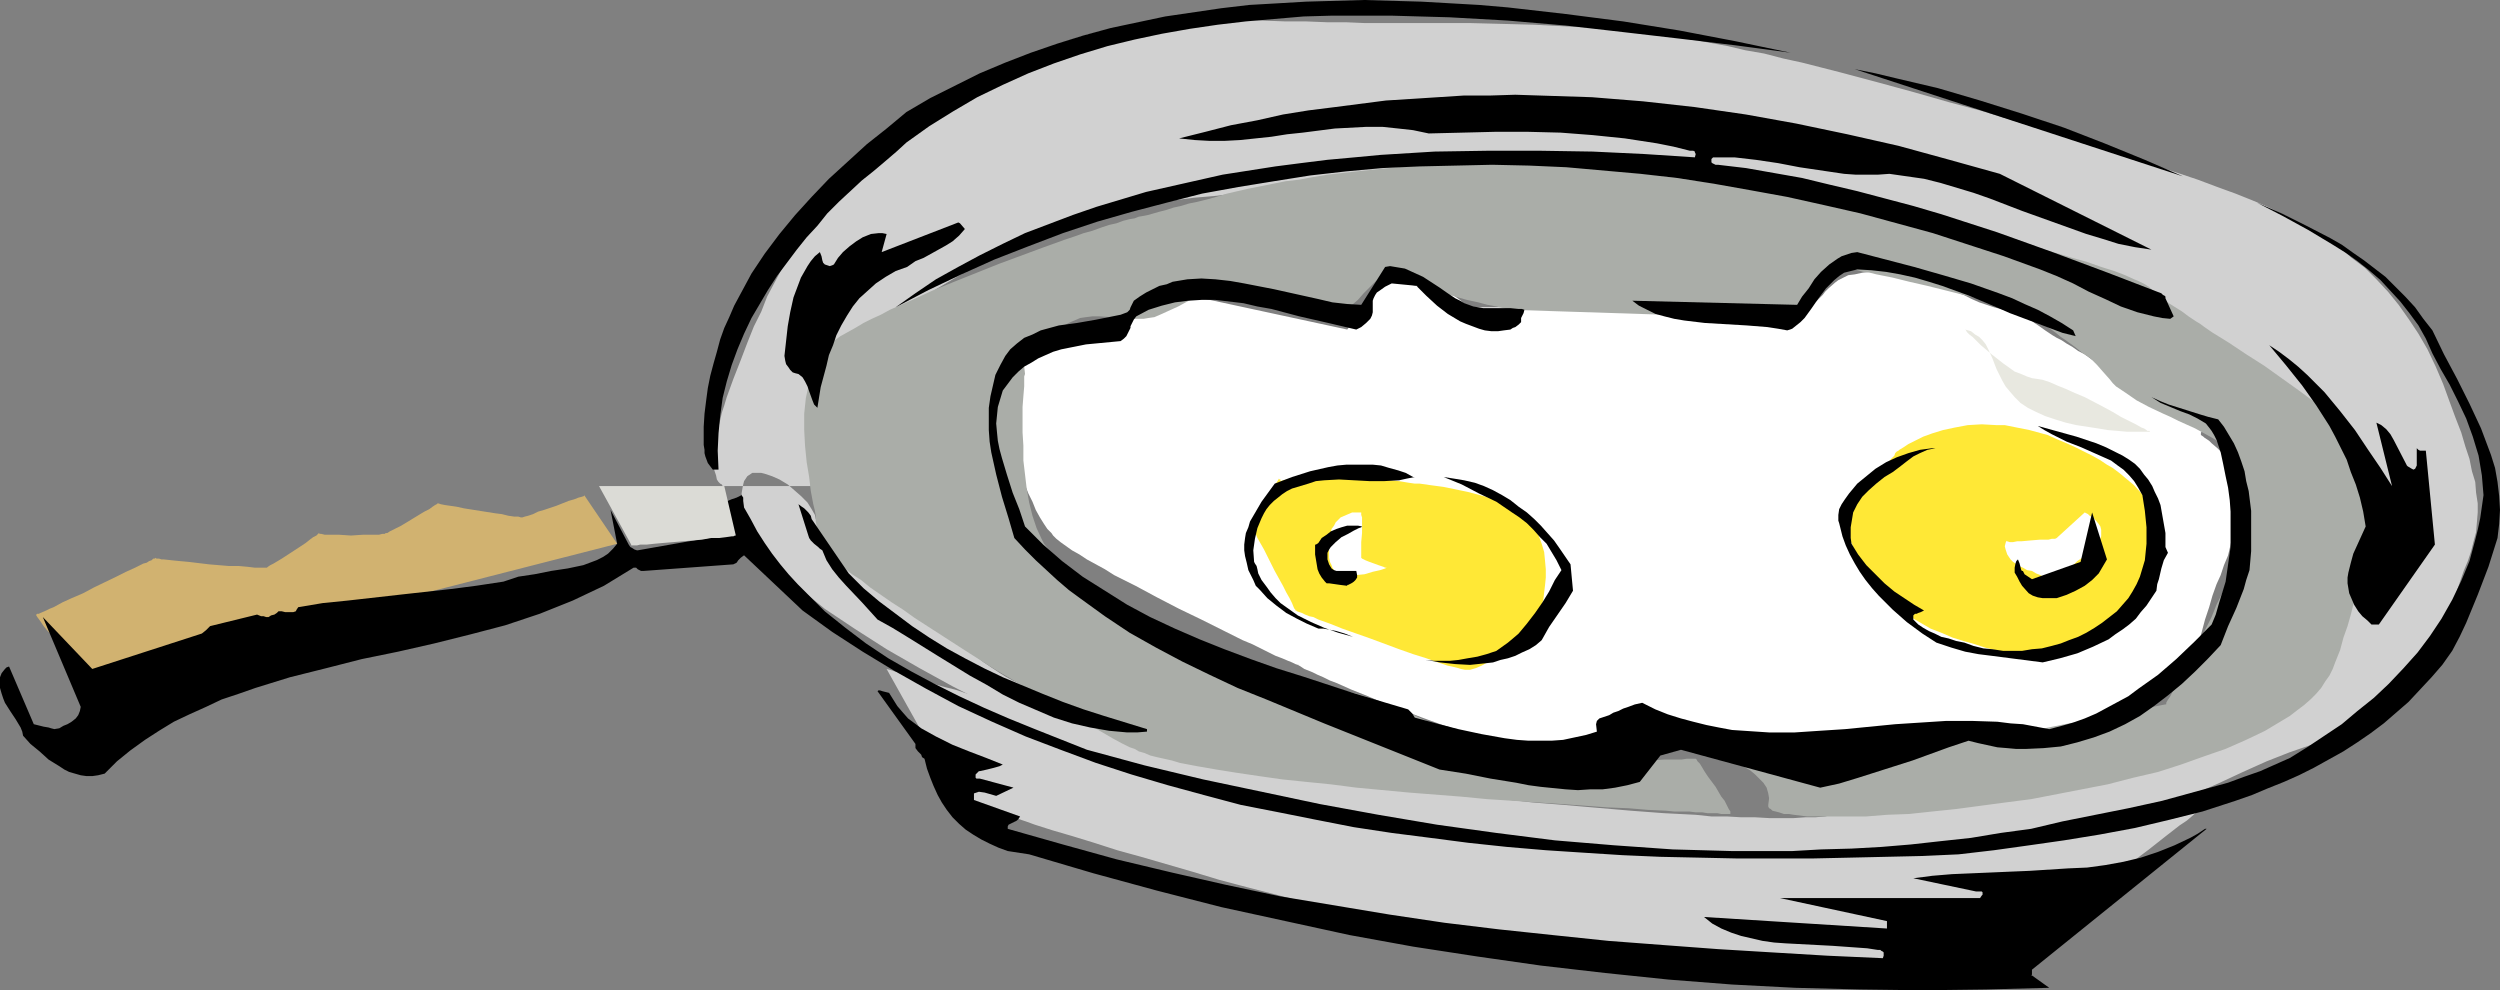 <?xml version="1.0" encoding="UTF-8" standalone="no"?>
<svg
   version="1.0"
   width="129.724mm"
   height="51.387mm"
   id="svg26"
   sodipodi:docname="Sunny Side Up in Pan.wmf"
   xmlns:inkscape="http://www.inkscape.org/namespaces/inkscape"
   xmlns:sodipodi="http://sodipodi.sourceforge.net/DTD/sodipodi-0.dtd"
   xmlns="http://www.w3.org/2000/svg"
   xmlns:svg="http://www.w3.org/2000/svg">
  <rect width="100%" height="100%" fill="#808080" stroke="none"/>
  <sodipodi:namedview
     id="namedview26"
     pagecolor="#ffffff"
     bordercolor="#000000"
     borderopacity="0.25"
     inkscape:showpageshadow="2"
     inkscape:pageopacity="0.0"
     inkscape:pagecheckerboard="0"
     inkscape:deskcolor="#d1d1d1"
     inkscape:document-units="mm" />
  <defs
     id="defs1">
    <pattern
       id="WMFhbasepattern"
       patternUnits="userSpaceOnUse"
       width="6"
       height="6"
       x="0"
       y="0" />
  </defs>
  <path
     style="fill:#d1b270;fill-opacity:1;fill-rule:evenodd;stroke:none"
     d="m 114.574,97.109 6.464,9.533 -102.939,26.337 v 0 h -0.162 l -0.323,-0.323 -0.646,-0.646 -0.808,-0.646 -0.808,-0.969 -0.97,-0.969 -2.101,-2.262 -1.939,-2.424 -0.97,-0.969 -0.808,-0.969 -0.646,-0.969 -0.485,-0.646 -0.323,-0.485 v -0.162 l 0.162,-0.162 h 0.323 l 0.323,-0.162 1.131,-0.485 0.646,-0.323 0.808,-0.323 1.778,-0.969 1.778,-0.808 2.262,-0.969 2.101,-1.131 4.363,-2.101 1.939,-0.969 1.778,-0.808 1.616,-0.808 0.646,-0.162 0.485,-0.323 0.485,-0.162 0.323,-0.323 h 0.323 v -0.162 l 0.323,0.162 h 0.162 0.323 l 0.485,0.162 h 0.485 l 1.454,0.162 1.616,0.162 1.778,0.162 4.04,0.485 3.878,0.323 h 1.939 l 1.778,0.162 1.293,0.162 h 2.262 v 0 h 0.162 l 0.162,-0.162 0.485,-0.323 0.646,-0.323 0.808,-0.485 0.808,-0.485 3.717,-2.424 0.97,-0.646 0.808,-0.646 0.646,-0.485 0.646,-0.323 0.323,-0.323 0.162,-0.162 0.162,0.162 h 0.323 l 0.646,0.162 h 0.808 0.97 0.97 l 2.424,0.162 2.424,-0.162 h 1.131 0.97 0.97 l 0.646,-0.162 h 0.485 l 0.162,-0.162 v 0 h 0.323 l 0.485,-0.323 0.646,-0.323 0.646,-0.323 0.97,-0.485 3.717,-2.262 0.808,-0.485 0.97,-0.485 0.646,-0.485 0.485,-0.323 0.323,-0.162 0.162,-0.162 h 0.162 l 0.485,0.162 0.808,0.162 1.131,0.162 1.131,0.162 1.454,0.323 3.07,0.485 3.07,0.485 1.293,0.162 1.293,0.323 1.131,0.162 h 0.808 l 0.485,0.162 h 0.162 0.162 l 0.485,-0.162 0.646,-0.162 0.97,-0.323 0.97,-0.485 1.131,-0.323 2.424,-0.808 2.424,-0.969 1.131,-0.323 0.808,-0.323 0.646,-0.162 0.485,-0.162 0.162,-0.162 v 0 z"
     id="path1" />
  <path
     style="fill:#d1d1d1;fill-opacity:1;fill-rule:evenodd;stroke:none"
     d="m 173.881,131.202 14.382,25.691 v 0 h 0.162 l 0.323,0.162 0.485,0.162 0.646,0.162 0.646,0.162 0.808,0.323 0.808,0.323 0.97,0.323 1.131,0.323 1.293,0.485 1.293,0.323 1.293,0.485 1.616,0.485 1.454,0.485 1.778,0.646 3.555,1.131 3.878,1.131 4.202,1.293 4.525,1.454 4.686,1.293 5.01,1.454 5.01,1.454 5.333,1.616 5.494,1.454 5.656,1.454 5.656,1.454 5.656,1.454 11.797,2.747 11.797,2.424 5.818,1.131 5.656,0.969 5.818,0.969 5.656,0.808 5.333,0.646 5.333,0.485 5.171,0.323 5.01,0.162 4.848,0.323 h 4.525 l 4.363,0.162 h 4.202 l 4.04,-0.162 h 3.878 l 3.717,-0.162 3.555,-0.162 3.394,-0.323 3.07,-0.162 3.07,-0.323 2.747,-0.323 2.909,-0.323 2.424,-0.485 2.424,-0.323 2.262,-0.323 1.939,-0.485 1.939,-0.323 1.778,-0.485 1.778,-0.323 1.454,-0.485 1.293,-0.323 1.131,-0.323 1.131,-0.323 0.97,-0.323 0.808,-0.323 0.646,-0.323 0.485,-0.162 0.485,-0.162 0.323,-0.162 0.162,-0.162 v -0.162 h 0.162 l 0.323,-0.162 0.485,-0.323 0.646,-0.485 0.646,-0.485 0.97,-0.646 1.131,-0.808 1.131,-0.808 1.293,-0.969 1.293,-0.969 2.909,-2.262 3.232,-2.262 3.232,-2.424 3.232,-2.424 3.07,-2.424 2.909,-2.262 1.454,-0.969 1.131,-0.969 1.131,-0.969 1.131,-0.808 0.97,-0.646 0.808,-0.646 0.646,-0.485 0.485,-0.485 0.162,-0.323 h 0.162 v 0 h -0.323 -0.323 l -0.485,0.162 -0.646,0.162 h -0.646 l -0.808,0.162 -0.97,0.162 -1.131,0.162 -1.131,0.162 -1.293,0.162 -1.293,0.162 -1.616,0.162 -1.454,0.162 -3.394,0.485 -3.555,0.323 -4.04,0.646 -4.202,0.485 -4.363,0.485 -4.686,0.485 -4.686,0.485 -9.858,1.131 -19.877,2.101 -4.848,0.485 -4.848,0.485 -4.686,0.485 -4.363,0.485 -4.202,0.323 -4.04,0.485 -3.717,0.323 -3.394,0.162 -1.616,0.162 h -1.454 l -1.454,0.162 h -1.293 l -1.293,0.162 h -0.97 -1.131 -0.808 -0.97 -0.97 l -1.131,-0.162 -1.293,-0.162 -1.454,-0.162 -1.616,-0.323 -1.616,-0.162 -1.778,-0.323 -1.778,-0.485 -1.939,-0.323 -2.101,-0.323 -2.262,-0.485 -2.262,-0.485 -2.262,-0.485 -4.848,-1.131 -5.171,-1.131 -5.494,-1.293 -5.494,-1.293 -5.818,-1.454 -5.979,-1.454 -5.979,-1.454 -12.282,-3.07 -12.12,-3.232 -5.979,-1.616 -5.818,-1.616 -5.818,-1.454 -5.494,-1.616 -5.333,-1.454 -5.01,-1.293 -4.686,-1.454 -2.262,-0.646 -2.262,-0.485 -2.101,-0.646 -1.939,-0.646 -1.939,-0.485 -1.778,-0.485 -1.616,-0.485 -1.454,-0.485 -1.454,-0.485 -1.293,-0.323 -1.131,-0.485 -1.131,-0.323 -0.97,-0.323 z"
     id="path2" />
  <path
     style="fill:#d1d1d1;fill-opacity:1;fill-rule:evenodd;stroke:none"
     d="m 142.046,95.332 v 0 h -0.323 l -0.162,-0.323 -0.323,-0.162 -0.323,-0.323 -0.323,-0.485 -0.162,-0.808 -0.323,-0.969 -0.162,-1.131 v -2.101 l 0.162,-0.969 0.162,-0.969 0.162,-0.969 0.162,-1.131 0.323,-1.293 0.323,-1.293 0.323,-1.454 0.485,-1.454 0.485,-1.616 0.646,-1.777 0.646,-1.777 1.454,-3.716 1.293,-3.393 1.293,-3.232 1.454,-2.908 1.131,-2.908 1.454,-2.747 1.293,-2.424 1.293,-2.424 1.454,-2.262 1.454,-2.101 1.616,-1.939 1.616,-1.939 1.616,-1.777 1.939,-1.777 1.939,-1.454 2.101,-1.616 1.131,-0.969 1.131,-0.808 1.131,-1.131 1.293,-0.969 2.586,-2.424 2.747,-2.585 3.07,-2.747 3.394,-2.747 1.778,-1.293 1.939,-1.454 1.939,-1.454 2.101,-1.293 2.101,-1.293 2.424,-1.293 2.262,-1.293 2.586,-1.131 2.586,-1.131 2.909,-0.969 2.909,-0.969 3.07,-0.969 3.232,-0.808 3.232,-0.646 3.555,-0.485 3.717,-0.485 3.717,-0.323 4.04,-0.162 4.202,-0.162 4.363,0.162 4.363,0.162 4.363,0.162 h 4.04 l 4.04,0.162 h 3.717 l 3.717,0.162 h 3.717 3.555 6.787 6.626 l 6.302,0.162 6.141,0.162 6.141,0.323 6.141,0.323 6.141,0.646 6.302,0.646 6.626,0.969 3.232,0.646 3.555,0.646 3.394,0.808 3.717,0.646 3.717,0.969 3.717,0.808 7.595,1.939 7.272,1.939 7.11,1.939 6.787,1.939 6.626,1.777 6.302,1.939 5.979,1.777 5.656,1.777 5.494,1.616 5.171,1.777 4.686,1.616 4.525,1.454 4.363,1.454 3.878,1.454 3.555,1.293 1.616,0.646 1.616,0.646 3.07,1.293 2.909,1.454 2.909,1.454 2.909,1.616 2.586,1.616 2.747,1.777 2.424,2.101 2.586,1.939 2.262,2.262 2.262,2.424 2.101,2.585 1.939,2.747 1.939,2.908 1.778,3.07 1.616,3.393 1.454,3.393 1.293,3.555 1.131,3.07 1.131,2.908 0.808,2.747 0.808,2.424 0.485,2.424 0.646,2.101 0.162,2.101 0.323,2.101 v 1.777 l -0.162,1.939 -0.162,1.939 -0.485,1.777 -0.485,1.939 -0.646,1.939 -0.808,1.939 -1.616,4.686 -1.454,4.847 -0.808,2.262 -0.97,2.424 -0.97,2.424 -1.293,2.262 -1.454,2.262 -1.778,2.101 -1.131,0.969 -1.131,1.131 -1.131,0.969 -1.293,0.969 -1.293,0.808 -1.616,0.969 -1.616,0.969 -1.778,0.808 -1.778,0.808 -1.939,0.808 -2.101,0.646 -2.262,0.808 -4.686,1.616 -4.525,1.777 -4.686,2.101 -4.848,2.262 -5.171,2.262 -2.747,1.131 -2.747,1.131 -2.909,1.131 -3.232,0.969 -3.232,1.131 -3.394,0.969 -3.555,0.969 -3.717,0.969 -3.878,0.808 -4.202,0.808 -4.363,0.646 -4.525,0.646 -5.01,0.646 -5.01,0.323 -5.333,0.323 -5.818,0.162 -5.818,0.162 h -3.232 -3.07 l -3.232,-0.162 -3.394,-0.162 -3.394,-0.162 -3.555,-0.162 -3.555,-0.162 -3.555,-0.323 -3.878,-0.323 -3.878,-0.323 -7.595,-0.646 -7.272,-0.646 -6.787,-0.646 -6.626,-0.808 -6.302,-0.646 -5.818,-0.646 -5.656,-0.646 -5.333,-0.808 -4.848,-0.646 -4.686,-0.646 -4.525,-0.646 -4.04,-0.808 -3.878,-0.485 -3.717,-0.808 -3.232,-0.485 -3.07,-0.646 -2.909,-0.646 -2.586,-0.646 -2.262,-0.485 -2.262,-0.485 -1.939,-0.485 -1.778,-0.485 -1.454,-0.485 -1.293,-0.323 -1.131,-0.485 -0.97,-0.323 -0.97,-0.162 -0.485,-0.323 -0.485,-0.162 -0.485,-0.323 h -0.162 v -0.162 0 h -0.162 l -0.323,-0.162 h -0.323 l -0.323,-0.162 -0.485,-0.162 -0.646,-0.323 -0.646,-0.162 -1.454,-0.646 -1.778,-0.808 -2.101,-0.969 -2.262,-0.969 -2.424,-0.969 -2.747,-1.293 -2.747,-1.293 -2.909,-1.454 -6.302,-3.07 -6.626,-3.393 -6.464,-3.555 -6.464,-3.716 -6.302,-4.039 -2.909,-1.939 -2.909,-1.939 -2.586,-2.101 -2.424,-1.939 -2.262,-1.939 -1.939,-1.939 -1.778,-1.939 -1.454,-1.939 -1.293,-1.939 -0.808,-1.777 -0.646,-1.777 -0.485,-1.616 -0.323,-1.293 -0.162,-1.293 -0.162,-1.131 0.162,-0.969 0.162,-0.808 0.162,-0.646 0.323,-0.485 0.323,-0.485 0.485,-0.323 0.485,-0.323 h 0.485 0.646 0.646 l 0.646,0.162 1.454,0.485 1.454,0.646 1.616,0.969 1.293,1.131 1.293,1.131 1.293,1.293 0.808,1.293 0.646,1.131 0.162,0.808 0.485,0.646 0.485,0.808 0.646,0.969 0.646,0.808 0.808,0.969 0.808,0.969 0.97,0.969 2.262,2.101 2.262,2.101 2.586,2.262 2.747,2.101 5.656,4.363 2.747,1.939 2.747,2.101 2.586,1.777 2.424,1.616 2.101,1.616 0.97,0.646 0.97,0.646 0.97,0.646 1.293,0.808 1.454,0.808 1.778,0.808 1.939,0.808 2.101,0.969 2.262,0.808 2.424,0.969 2.586,0.808 2.747,0.969 2.747,0.969 3.07,0.969 5.979,1.777 6.464,1.777 6.302,1.777 6.464,1.777 6.141,1.454 3.07,0.646 2.909,0.646 2.909,0.646 2.586,0.485 2.747,0.485 2.424,0.485 2.262,0.323 2.101,0.323 1.778,0.162 1.778,0.162 1.778,0.323 1.778,0.162 2.101,0.323 2.262,0.162 2.424,0.323 2.586,0.323 2.747,0.323 2.747,0.323 5.979,0.646 6.141,0.485 13.09,1.131 6.464,0.485 6.302,0.323 3.07,0.323 h 3.07 l 2.747,0.162 h 2.747 l 2.747,0.162 h 4.848 l 2.262,-0.162 h 1.939 l 1.939,-0.162 1.454,-0.323 1.454,-0.162 1.454,-0.162 1.778,-0.323 1.939,-0.162 2.262,-0.323 2.424,-0.323 2.747,-0.485 2.909,-0.485 3.232,-0.485 3.07,-0.485 3.394,-0.485 3.555,-0.646 3.394,-0.646 7.434,-1.293 7.434,-1.454 7.272,-1.616 3.555,-0.969 3.394,-0.808 3.555,-0.969 3.232,-0.969 3.07,-0.969 3.07,-0.969 2.747,-0.969 2.424,-1.131 2.424,-1.131 2.101,-1.131 1.778,-1.131 1.454,-1.131 1.293,-1.131 0.808,-1.293 2.747,-4.524 2.424,-4.524 1.131,-2.262 1.939,-4.201 0.808,-2.101 0.808,-1.939 0.646,-1.939 0.485,-1.777 0.485,-1.777 0.323,-1.616 0.162,-1.616 0.162,-1.454 v -1.293 l -0.162,-1.131 -0.485,-1.454 -0.485,-1.777 -0.97,-1.939 -0.97,-1.939 -1.293,-2.262 -1.616,-2.424 -1.778,-2.585 -2.101,-2.424 -2.262,-2.747 -2.586,-2.747 -2.909,-2.747 -3.394,-2.747 -3.394,-2.747 -3.878,-2.585 -2.101,-1.293 -2.101,-1.293 -4.686,-2.424 -4.686,-2.424 -5.01,-2.101 -5.171,-2.262 -5.171,-1.939 -5.333,-1.939 -5.333,-1.777 -5.494,-1.616 -5.494,-1.616 -5.333,-1.454 -5.494,-1.293 -5.171,-1.293 -5.171,-1.131 -5.01,-1.131 -4.848,-0.969 -4.525,-0.808 -4.363,-0.808 -4.202,-0.646 -3.878,-0.485 -3.878,-0.485 -7.434,-0.969 -7.434,-0.646 -3.717,-0.323 -3.878,-0.162 -3.878,-0.162 -4.363,-0.162 -4.363,-0.162 h -4.686 -5.01 -5.333 -5.494 -5.333 l -5.171,0.162 -5.01,0.162 -4.686,0.162 -4.686,0.323 -4.525,0.323 -4.363,0.323 -4.04,0.485 -3.878,0.323 -3.717,0.485 -3.555,0.646 -3.394,0.646 -3.07,0.485 -2.909,0.808 -2.586,0.646 -2.747,0.808 -2.747,0.969 -2.747,1.131 -2.909,1.131 -2.909,1.131 -3.07,1.454 -2.909,1.293 -2.909,1.454 -2.909,1.616 -2.747,1.616 -2.747,1.616 -2.424,1.777 -2.424,1.777 -2.262,1.777 -1.939,1.939 -1.616,1.939 -1.616,1.939 -1.454,2.262 -1.293,2.262 -1.293,2.424 -2.424,4.847 -0.97,2.424 -1.131,2.424 -0.808,2.101 -0.808,2.101 -0.485,1.939 -0.646,1.454 -0.485,1.454 -0.162,0.485 -0.162,0.485 -0.162,0.323 v 0.162 0.323 0 z"
     id="path3" />
  <path
     style="fill:#ffffff;fill-opacity:1;fill-rule:evenodd;stroke:none"
     d="m 272.942,53.321 -8.726,11.311 -36.683,-7.917 -0.162,0.162 -0.323,0.162 -0.485,0.323 -0.485,0.485 -1.454,1.131 -1.616,1.131 -1.454,1.131 -0.646,0.646 -0.646,0.485 -0.485,0.323 -0.323,0.323 h -0.162 l -0.162,0.162 -0.162,0.162 -0.646,0.162 -0.808,0.323 -1.131,0.485 -1.454,0.485 -1.454,0.646 -3.07,1.131 -3.07,1.131 -1.454,0.485 -1.131,0.323 -1.131,0.323 -0.808,0.323 -0.162,0.162 h -0.323 -0.162 l -0.485,0.323 -0.485,0.485 -0.485,0.323 -0.646,0.646 -0.808,0.485 -1.293,1.454 -1.293,1.616 -0.646,0.969 -0.323,0.808 -0.323,0.808 v 0.969 l 0.162,0.969 0.323,0.808 0.485,1.131 0.323,1.454 0.323,0.646 0.162,0.808 0.485,1.616 1.293,3.716 1.293,3.716 1.454,3.716 0.808,1.616 0.646,1.616 0.808,1.454 0.808,1.293 0.646,0.969 0.808,0.808 0.323,0.485 0.646,0.646 0.808,0.646 1.131,0.808 1.131,0.808 1.454,0.808 1.454,0.969 1.778,0.969 1.778,0.969 1.778,1.131 4.202,2.101 4.202,2.262 4.363,2.262 4.363,2.101 4.202,2.101 1.939,0.969 1.939,0.969 1.939,0.808 1.616,0.808 1.616,0.808 1.293,0.646 1.293,0.485 1.131,0.485 0.808,0.323 0.646,0.323 0.485,0.162 h 0.162 v 0.162 h 0.162 l 0.485,0.323 0.485,0.323 0.808,0.323 0.808,0.323 0.97,0.485 1.131,0.485 1.293,0.646 1.293,0.485 1.454,0.646 1.454,0.646 3.232,1.293 3.394,1.454 7.272,2.747 3.555,1.293 3.555,1.131 3.232,1.131 1.616,0.323 1.454,0.485 1.454,0.323 1.131,0.162 1.293,0.162 0.97,0.162 1.939,0.162 1.778,0.162 h 1.454 l 1.454,0.162 h 1.293 l 0.97,-0.162 2.101,-0.323 1.939,-0.485 2.101,-0.808 1.131,-0.485 1.131,-0.485 1.293,-0.485 1.454,-0.646 1.616,-0.485 1.293,-0.323 1.293,-0.323 1.131,-0.162 0.97,-0.162 h 1.131 l 1.616,-0.162 1.616,0.162 1.454,0.323 1.454,0.485 1.616,0.646 0.485,0.162 0.646,0.323 0.646,0.162 0.97,0.162 0.97,0.323 1.131,0.162 1.293,0.162 1.293,0.162 2.747,0.162 3.232,0.323 3.232,0.162 6.626,0.162 3.232,0.162 h 7.272 l 1.293,-0.162 h 2.101 0.97 l 0.646,-0.162 h 0.646 0.485 1.778 1.778 l 1.939,-0.162 2.101,-0.323 2.424,-0.323 2.586,-0.323 2.909,-0.323 1.616,-0.162 1.616,-0.162 3.555,0.162 3.07,0.162 2.909,-0.162 2.747,-0.162 2.586,-0.485 2.586,-0.646 2.586,-0.969 1.293,-0.485 1.293,-0.808 1.293,-0.485 1.454,-0.646 2.747,-1.616 2.747,-1.777 2.747,-1.616 1.131,-0.808 1.131,-0.808 0.97,-0.808 0.808,-0.646 0.646,-0.485 0.485,-0.485 0.323,-0.323 0.162,-0.162 0.162,-0.323 0.162,-0.323 v -0.646 l 0.323,-0.808 0.162,-0.808 0.323,-0.969 0.323,-1.131 0.646,-2.424 0.808,-2.424 0.646,-2.262 0.808,-2.262 0.808,-1.777 0.646,-1.939 0.808,-1.939 0.485,-2.101 0.485,-2.262 0.323,-2.424 v -1.293 -1.293 l -0.162,-1.454 -0.323,-1.454 -0.162,-1.131 v -0.969 l -0.162,-0.808 0.162,-0.646 v -0.646 l 0.162,-0.323 v -0.808 l -0.162,-0.646 -0.162,-0.323 -0.485,-0.485 -0.485,-0.485 -0.808,-0.646 -0.808,-0.808 -1.131,-0.969 -0.485,-0.485 -0.485,-0.323 -0.485,-0.323 -0.162,-0.162 -0.485,-0.323 v -0.323 -0.162 l 0.162,-0.162 0.162,-0.162 v -0.162 l -0.162,-0.323 -0.162,-0.162 -0.323,-0.323 -0.323,-0.323 -0.323,-0.323 -0.646,-0.323 -0.646,-0.485 -0.646,-0.646 -0.97,-0.646 -1.131,-0.646 -1.131,-0.808 -1.454,-0.808 -1.616,-0.969 -1.616,-0.969 -1.939,-1.293 -2.101,-0.969 -1.778,-1.131 -1.778,-0.969 -1.616,-0.969 -1.454,-0.808 -1.293,-0.969 -1.293,-0.646 -1.131,-0.808 -1.131,-0.646 -0.97,-0.646 -0.97,-0.485 -0.808,-0.485 -1.454,-0.969 -1.131,-0.808 -0.97,-0.646 -0.808,-0.646 -0.808,-0.485 -0.646,-0.323 -1.454,-0.646 -0.808,-0.162 -0.97,-0.323 -1.131,-0.162 -1.293,-0.323 -1.454,-0.485 -1.454,-0.485 -1.454,-0.646 -1.616,-0.808 -3.555,-1.293 -3.717,-1.454 -1.778,-0.646 -1.939,-0.485 -1.778,-0.485 -1.939,-0.162 -1.939,-0.162 -1.778,0.162 -1.454,0.162 -1.454,0.323 -1.293,0.162 -0.97,0.485 -0.97,0.485 -0.646,0.485 -1.293,1.131 -0.646,0.646 -0.485,0.646 -1.131,1.131 -1.293,0.969 -0.646,0.485 -0.97,0.323 -0.485,0.323 -0.646,0.162 -0.808,0.162 -0.808,0.162 -1.778,0.162 -2.262,0.162 h -2.262 l -2.424,-0.162 -5.333,-0.162 -5.171,-0.485 -2.424,-0.323 -2.262,-0.162 -2.101,-0.323 -1.616,-0.162 -0.808,-0.162 -0.646,-0.162 h -0.485 -0.485 -0.485 -0.485 -0.808 l -0.808,0.162 h -0.97 -0.97 l -2.262,0.162 h -2.586 -2.747 l -5.656,0.162 h -2.909 -2.747 -9.211 -0.162 l -0.162,-0.323 -0.485,-0.323 -0.646,-0.646 -0.646,-0.485 -0.97,-0.646 -0.97,-0.808 -0.97,-0.646 -2.424,-1.293 -1.131,-0.646 -1.293,-0.485 -1.454,-0.485 -1.293,-0.162 -1.131,-0.162 z"
     id="path4" />
  <path
     style="fill:#aaada8;fill-opacity:1;fill-rule:evenodd;stroke:none"
     d="m 339.36,159.64 h -0.646 -0.646 -0.485 l -0.808,-0.162 h -0.97 -0.97 l -0.97,-0.162 h -1.293 l -1.293,-0.162 h -1.454 -1.454 l -1.616,-0.162 -3.555,-0.162 -3.878,-0.323 -4.04,-0.162 -4.363,-0.323 -4.525,-0.323 -4.848,-0.323 -4.848,-0.323 -5.01,-0.323 -5.01,-0.485 -10.342,-0.808 -10.342,-0.969 -5.01,-0.646 -4.848,-0.485 -4.686,-0.485 -4.525,-0.646 -4.363,-0.646 -4.04,-0.646 -3.717,-0.646 -3.394,-0.646 -1.616,-0.485 -1.454,-0.323 -1.454,-0.323 -1.293,-0.323 -1.131,-0.485 -1.131,-0.323 -0.808,-0.485 -0.97,-0.323 -1.616,-0.808 -1.778,-0.969 -1.939,-1.131 -1.939,-1.131 -2.262,-1.131 -2.262,-1.293 -2.424,-1.454 -2.424,-1.454 -5.01,-3.07 -5.171,-3.07 -5.333,-3.393 -5.01,-3.232 -5.01,-3.232 -2.262,-1.616 -2.262,-1.454 -2.101,-1.454 -2.101,-1.454 -1.778,-1.454 -1.778,-1.131 -1.616,-1.293 -1.454,-1.131 -1.131,-1.131 -0.97,-0.969 -0.808,-0.808 -0.485,-0.646 -0.323,-0.646 v -0.485 -0.323 -1.293 l -0.162,-0.808 -0.162,-0.808 v -1.131 l -0.162,-0.969 -0.323,-1.293 -0.485,-2.585 -0.323,-2.747 -0.485,-2.908 -0.323,-3.232 -0.162,-3.07 v -3.232 l 0.323,-3.07 0.323,-1.454 0.323,-1.454 0.323,-1.454 0.485,-1.293 0.646,-1.293 0.808,-1.293 0.808,-1.131 0.808,-0.969 1.131,-0.969 1.131,-0.808 1.454,-0.808 1.454,-0.808 1.616,-0.969 1.616,-0.808 1.778,-0.808 1.778,-0.969 4.04,-1.777 4.202,-1.939 4.363,-1.777 8.888,-3.555 4.363,-1.616 4.363,-1.616 4.04,-1.454 1.939,-0.646 1.778,-0.646 1.778,-0.485 1.778,-0.646 1.454,-0.485 1.454,-0.323 1.293,-0.485 1.293,-0.323 0.97,-0.162 0.808,-0.323 0.97,-0.162 0.808,-0.162 1.131,-0.323 1.131,-0.323 1.293,-0.323 1.454,-0.485 1.454,-0.323 1.616,-0.485 1.616,-0.323 1.939,-0.485 1.778,-0.485 2.101,-0.646 2.101,-0.485 2.101,-0.485 2.424,-0.485 2.424,-0.485 2.424,-0.485 2.747,-0.323 2.586,-0.485 2.909,-0.485 2.909,-0.323 2.909,-0.323 3.07,-0.323 3.232,-0.323 3.232,-0.323 3.555,-0.162 3.394,-0.162 3.555,-0.162 h 3.717 3.717 3.878 l 3.878,0.162 3.878,0.162 4.202,0.323 4.363,0.323 4.363,0.485 4.525,0.485 4.686,0.646 9.373,1.293 9.696,1.454 9.696,1.777 9.534,1.777 4.525,0.808 4.686,0.969 4.525,0.969 4.363,0.969 4.202,0.969 4.04,0.969 3.878,0.969 3.717,0.969 3.555,0.969 3.232,0.969 2.909,0.808 2.747,0.969 2.586,0.808 2.101,0.808 1.778,0.808 0.808,0.323 0.646,0.323 0.646,0.323 0.485,0.323 0.485,0.323 0.323,0.323 0.646,0.646 0.808,0.485 0.97,0.808 0.97,0.808 1.293,0.808 1.293,0.808 1.293,0.969 1.454,0.969 0.808,0.485 0.646,0.485 1.616,1.131 3.394,2.101 3.394,2.262 3.555,2.262 3.394,2.424 3.394,2.424 3.07,2.262 1.454,1.131 1.454,1.131 1.131,0.969 1.131,1.131 1.131,0.969 0.808,0.969 0.808,0.969 0.646,0.969 0.323,0.808 0.323,0.808 0.646,3.07 0.646,3.07 0.162,1.616 0.162,1.777 v 1.777 2.101 l -0.162,2.262 -0.323,2.585 -0.323,1.293 -0.162,1.616 -0.323,1.454 -0.485,1.777 -0.323,1.616 -0.485,1.777 -0.646,2.101 -0.485,1.939 -0.646,2.262 -0.808,2.262 -0.646,2.424 -0.97,2.424 -0.485,1.293 -0.646,1.293 -0.808,1.131 -0.808,1.293 -0.97,1.131 -1.131,1.131 -1.293,1.131 -1.293,0.969 -1.454,1.131 -1.616,0.969 -1.616,0.969 -1.616,0.969 -3.717,1.777 -4.04,1.777 -4.202,1.454 -4.525,1.616 -4.525,1.454 -4.848,1.131 -5.01,1.293 -5.01,0.969 -10.019,1.939 -5.01,0.646 -4.848,0.646 -4.848,0.646 -4.686,0.485 -4.525,0.485 -4.363,0.162 -4.04,0.323 h -3.717 -5.171 -1.454 -1.293 l -1.293,-0.162 -1.293,-0.162 -0.97,-0.162 h -0.97 l -0.97,-0.323 -0.646,-0.162 -0.646,-0.162 -0.323,-0.323 -0.323,-0.162 -0.162,-0.323 v -0.323 l 0.162,-1.293 -0.162,-0.969 -0.323,-1.131 -0.646,-0.969 -0.808,-0.808 -0.808,-0.808 -0.97,-0.808 -1.131,-0.646 -1.939,-0.969 -0.97,-0.485 -0.808,-0.323 -0.808,-0.323 -0.646,-0.162 h -0.323 -0.162 l 54.621,-3.393 33.613,-6.625 h 0.162 v -0.323 l 0.162,-0.323 0.323,-0.485 0.323,-0.485 0.323,-0.646 0.323,-0.646 0.485,-0.808 0.97,-1.939 1.131,-2.101 1.131,-2.262 1.293,-2.262 2.424,-4.847 0.97,-2.424 1.131,-2.262 0.808,-1.939 0.323,-0.969 0.323,-0.808 0.162,-0.808 0.323,-0.646 v -0.485 -0.485 l 0.162,-0.969 v -1.131 l 0.323,-1.293 0.162,-1.454 0.323,-1.616 0.162,-1.616 0.162,-1.939 v -1.777 -1.777 l -0.162,-1.939 -0.323,-1.777 -0.485,-1.616 -0.646,-1.616 -0.97,-1.454 -1.293,-1.293 -0.646,-0.646 -0.808,-0.485 -3.232,-1.777 -3.232,-1.454 -1.616,-0.808 -1.454,-0.646 -2.747,-1.293 -2.424,-1.293 -2.101,-1.454 -0.97,-0.646 -0.97,-0.646 -0.646,-0.646 -0.646,-0.808 -1.293,-1.454 -1.131,-1.293 -1.293,-1.293 -1.454,-0.969 -1.616,-1.293 -1.778,-1.293 -0.97,-0.646 -0.97,-0.808 -1.131,-0.808 -1.293,-0.969 -0.646,-0.485 -0.808,-0.485 -0.97,-0.485 -1.131,-0.485 -1.131,-0.485 -1.454,-0.485 -2.909,-0.969 -3.232,-0.969 -3.394,-0.808 -7.11,-1.777 -3.555,-0.808 -3.232,-0.808 -3.232,-0.646 -1.293,-0.323 -1.293,-0.162 -1.131,-0.323 -1.131,-0.162 -0.97,-0.162 -0.808,-0.162 h -0.646 l -0.485,-0.162 h -0.323 v 0 l -8.726,10.179 -55.106,-1.777 h -0.162 -0.323 l -0.323,-0.162 -0.485,-0.162 -0.646,-0.162 -0.646,-0.162 -1.778,-0.323 -1.778,-0.485 -2.262,-0.485 -4.525,-1.293 -2.262,-0.485 -2.262,-0.646 -2.101,-0.646 -1.778,-0.485 -0.808,-0.162 -0.808,-0.162 -0.646,-0.162 -0.485,-0.162 h -0.323 l -0.323,-0.162 -0.162,-0.162 -0.323,0.162 -0.162,0.162 -0.485,0.323 -0.485,0.323 -1.131,1.131 -1.131,1.131 -1.131,1.293 -1.131,0.969 -0.323,0.323 -0.323,0.323 -0.162,0.323 v 0 h -0.162 -0.162 l -0.485,-0.162 h -0.485 -0.485 l -0.646,-0.162 -1.778,-0.323 -2.101,-0.323 -2.101,-0.323 -4.848,-0.646 -4.848,-0.808 -2.101,-0.323 -1.939,-0.323 -0.97,-0.162 -0.646,-0.162 -0.808,-0.162 h -0.485 -0.485 l -0.323,-0.162 h -0.162 -0.162 -0.162 l -0.162,0.162 h -0.323 l -0.485,0.323 -0.485,0.162 -0.323,0.162 -0.323,0.162 -1.454,0.646 -1.616,0.808 -1.778,0.969 -1.778,0.808 -1.778,0.808 -1.131,0.485 -1.131,0.162 -0.97,0.162 h -2.424 l -1.293,-0.162 -2.586,-0.162 -2.424,-0.162 h -1.293 l -1.293,0.162 -1.131,0.162 -1.131,0.485 -1.131,0.485 -1.131,0.646 -1.131,0.808 -1.131,0.646 -0.97,0.646 -0.808,0.646 -0.808,0.485 -0.646,0.485 -0.97,0.969 -0.646,0.969 -0.323,1.131 -0.162,1.131 0.162,1.454 -0.162,0.485 v 0.485 0.808 0.646 l -0.162,1.939 -0.162,2.101 v 5.009 l 0.162,2.585 v 2.908 l 0.323,2.747 0.323,2.747 0.485,2.747 0.646,2.585 0.808,2.424 0.97,2.101 0.485,0.969 0.646,0.808 0.646,0.808 0.646,0.646 1.293,1.293 1.293,1.293 1.616,1.454 1.616,1.454 1.778,1.454 1.939,1.616 2.101,1.454 2.424,1.616 2.424,1.454 2.586,1.454 2.909,1.454 3.07,1.454 3.232,1.131 3.555,1.131 3.717,1.131 3.878,0.969 3.878,0.808 3.717,0.969 3.394,0.969 3.394,0.969 3.07,0.969 3.07,0.808 2.747,0.969 2.747,0.969 2.424,0.969 2.424,0.969 2.101,0.969 2.101,0.969 1.939,0.969 1.778,0.969 1.616,0.808 1.454,1.131 1.293,0.808 1.616,0.808 1.778,0.646 1.939,0.646 2.101,0.485 2.101,0.323 4.525,0.485 2.262,0.162 2.101,0.162 h 1.939 1.939 l 1.778,-0.162 h 1.616 l 1.293,-0.162 0.97,-0.162 0.808,-0.162 0.97,-0.162 1.131,-0.162 1.131,-0.162 5.171,-0.323 h 2.424 0.97 l 0.97,-0.162 h 1.778 l 0.162,0.162 0.162,0.323 0.485,0.485 0.485,0.808 0.485,0.808 0.646,0.969 1.454,1.939 1.131,1.939 0.646,0.808 0.485,0.969 0.323,0.646 0.323,0.485 v 0.323 z"
     id="path5" />
  <path
     style="fill:#ffe836;fill-opacity:1;fill-rule:evenodd;stroke:none"
     d="m 251.126,94.362 v 0 l 0.485,-0.162 0.808,-0.162 0.808,-0.162 1.131,-0.162 1.131,-0.162 2.747,-0.323 3.07,-0.323 2.909,-0.162 1.293,0.162 1.293,0.162 1.131,0.162 0.808,0.323 0.97,0.323 1.293,0.162 1.616,0.162 1.778,0.162 1.939,0.323 1.131,0.162 h 0.97 l 2.262,0.323 2.424,0.323 4.686,0.969 2.424,0.646 2.262,0.646 1.939,0.808 1.939,0.969 1.778,0.969 1.454,1.293 1.131,1.454 0.97,1.616 0.646,1.777 0.485,1.616 0.162,1.616 0.162,1.777 v 1.616 l -0.162,1.616 -0.162,1.293 -0.162,1.454 -0.323,1.131 -0.323,0.969 -0.323,0.808 -0.162,0.485 -0.162,0.323 v 0.162 l -0.162,0.162 -0.323,0.485 -0.646,0.646 -0.646,0.646 -0.808,0.808 -0.97,0.969 -2.262,1.939 -2.586,1.939 -1.293,0.808 -1.131,0.646 -1.131,0.485 -1.131,0.323 h -0.97 l -0.808,-0.162 -0.485,-0.162 -0.646,-0.162 -0.646,-0.162 -0.808,-0.162 -0.97,-0.323 -0.97,-0.323 -2.262,-0.808 -2.586,-0.808 -2.747,-0.969 -5.656,-2.101 -2.747,-0.969 -2.747,-0.969 -2.424,-0.969 -2.262,-0.808 -0.97,-0.485 -0.808,-0.162 -0.808,-0.323 -0.646,-0.323 -0.485,-0.162 -0.485,-0.162 -0.162,-0.162 h -0.162 v -0.162 l -0.162,-0.162 -0.162,-0.323 -0.323,-0.808 -0.485,-0.969 -0.646,-1.131 -0.646,-1.293 -1.616,-2.908 -1.454,-2.908 -0.646,-1.293 -0.646,-1.131 -0.646,-1.131 -0.323,-0.808 -0.162,-0.323 v -0.162 l -0.162,-0.162 v 0 -0.162 l 0.162,-0.323 0.323,-0.646 0.323,-0.808 0.323,-0.808 0.485,-1.131 0.97,-2.101 0.808,-1.939 0.485,-0.808 0.485,-0.646 0.323,-0.485 0.162,-0.323 0.162,0.162 h 0.162 z"
     id="path6" />
  <path
     style="fill:#ffe836;fill-opacity:1;fill-rule:evenodd;stroke:none"
     d="m 371.841,88.707 0.162,-0.162 v 0 l 0.323,-0.162 0.162,-0.162 0.808,-0.485 0.97,-0.646 1.293,-0.646 1.616,-0.808 1.778,-0.646 2.101,-0.646 2.262,-0.485 2.586,-0.485 2.747,-0.162 2.909,0.162 h 1.616 l 1.616,0.323 1.616,0.323 1.616,0.323 1.778,0.485 1.778,0.485 1.778,0.808 1.939,0.808 1.778,0.808 1.616,0.808 1.616,0.808 1.454,0.808 1.454,0.969 1.131,0.646 1.293,0.969 0.97,0.808 1.939,1.616 1.454,1.616 1.131,1.616 0.97,1.616 0.485,1.777 0.323,1.616 0.162,1.777 -0.162,1.777 -0.162,1.777 -0.485,1.939 -0.485,1.939 -0.646,1.939 -0.808,2.101 -1.131,1.939 -1.293,1.777 -1.454,1.616 -1.778,1.454 -1.778,1.293 -1.778,1.131 -1.939,0.969 -1.778,0.969 -1.939,0.646 -1.778,0.485 -1.616,0.323 -1.616,0.162 h -1.454 l -1.293,-0.162 -0.97,-0.323 -0.485,-0.162 -0.485,-0.162 -1.293,-0.323 -1.616,-0.323 -0.808,-0.162 -0.808,-0.323 -1.939,-0.485 -1.939,-0.646 -2.262,-0.646 -2.101,-0.646 -2.262,-0.969 -2.101,-0.808 -1.939,-1.131 -1.939,-1.131 -1.939,-1.131 -1.616,-1.454 -1.293,-1.454 -1.131,-1.616 -1.131,-1.454 -1.131,-1.454 -0.808,-1.454 -0.808,-1.293 -0.808,-1.293 -0.646,-1.131 -0.485,-1.131 -0.323,-0.969 -0.485,-0.969 -0.162,-0.808 -0.323,-0.646 v -0.646 l -0.162,-0.485 v -0.323 l -0.162,-0.162 v -0.162 l 0.162,-0.162 0.323,-0.323 0.485,-0.646 0.646,-0.646 0.808,-0.969 0.97,-0.969 3.878,-4.524 0.808,-0.969 0.808,-0.969 0.646,-0.808 0.646,-0.646 0.162,-0.485 z"
     id="path7" />
  <path
     style="fill:#ffffff;fill-opacity:1;fill-rule:evenodd;stroke:none"
     d="m 266.963,100.502 h -0.97 -0.808 l -1.131,0.485 -1.131,0.485 -0.485,0.485 -0.485,0.485 -0.323,0.646 -0.485,0.646 -0.162,0.808 -0.162,0.969 -0.162,1.131 v 1.131 1.616 l 0.162,0.808 0.323,0.646 0.162,0.485 0.323,0.485 0.646,0.808 0.485,0.323 0.485,0.162 h 0.323 v 0 h 0.646 0.485 l 1.293,-0.323 1.616,-0.162 1.616,-0.485 1.454,-0.323 0.485,-0.162 0.485,-0.162 0.323,-0.162 h 0.162 -0.162 -0.162 -0.162 l -0.323,-0.162 -0.97,-0.323 -1.778,-0.646 -0.808,-0.323 -0.646,-0.323 -0.162,-0.162 v 0 -0.808 -0.646 -1.616 l 0.162,-1.777 v -3.07 l -0.162,-0.485 v -0.646 z"
     id="path8" />
  <path
     style="fill:#ffffff;fill-opacity:1;fill-rule:evenodd;stroke:none"
     d="m 408.848,100.502 v 0 l 0.323,0.162 0.323,0.162 0.323,0.323 0.97,0.646 0.808,0.969 0.323,0.485 0.162,0.646 v 0.646 0.646 l -0.323,0.808 -0.485,0.808 -0.808,0.808 -1.131,0.808 -0.97,0.969 -0.97,0.646 -0.808,0.808 -0.808,0.646 -0.646,0.485 -0.485,0.485 -0.485,0.323 -0.646,0.323 -0.97,0.162 h -0.485 -0.646 l -0.646,-0.162 -0.646,-0.323 -0.808,-0.323 -0.808,-0.485 -0.97,-0.162 -0.808,-0.485 -0.808,-0.323 -0.646,-0.485 -0.485,-0.323 -0.485,-0.485 -0.646,-0.969 -0.323,-0.969 -0.162,-0.646 0.162,-0.646 0.162,-0.485 v 0.162 h 0.162 l 0.485,0.162 h 0.646 l 0.808,-0.162 h 0.808 l 1.778,-0.162 1.939,-0.162 h 1.616 l 0.646,-0.162 h 0.646 l 0.323,-0.162 v 0 z"
     id="path9" />
  <path
     style="fill:#000000;fill-opacity:1;fill-rule:evenodd;stroke:none"
     d="m 489.809,105.511 0.323,-2.747 0.162,-2.747 -0.162,-2.747 -0.323,-2.747 -0.485,-2.747 -0.808,-2.585 -0.97,-2.585 -0.97,-2.585 -2.262,-4.847 -2.424,-4.847 -2.586,-4.847 -2.262,-4.686 -1.778,-2.262 -1.616,-2.262 -1.939,-2.101 -1.939,-1.939 -1.939,-1.939 -2.101,-1.616 -2.101,-1.616 -2.101,-1.454 -2.262,-1.616 -2.262,-1.293 -4.686,-2.424 -4.848,-2.424 -4.848,-2.101 5.01,2.585 5.01,2.747 4.848,2.908 2.586,1.616 2.262,1.616 2.262,1.777 2.262,1.939 1.939,2.101 1.939,2.101 1.778,2.262 1.778,2.424 1.454,2.585 1.293,2.908 1.616,3.07 1.778,3.07 1.616,3.232 1.616,3.393 1.293,3.555 1.131,3.716 0.323,1.939 0.323,1.939 0.162,1.939 0.162,1.939 -0.323,2.262 -0.323,2.262 -0.485,2.262 -0.485,1.939 -1.131,4.201 -1.616,3.878 -1.778,3.716 -2.101,3.716 -2.262,3.393 -2.424,3.232 -2.747,3.07 -2.909,3.07 -2.909,2.747 -3.232,2.585 -3.07,2.585 -3.394,2.262 -3.394,2.262 -3.394,2.101 -2.909,1.293 -2.909,1.293 -3.232,1.131 -3.07,1.131 -6.464,1.777 -6.464,1.777 -6.626,1.454 -3.232,0.646 -3.232,0.646 -6.464,1.293 -6.141,1.454 -5.979,0.808 -5.818,0.969 -5.979,0.646 -5.818,0.646 -5.818,0.485 -5.818,0.323 -5.979,0.162 -5.656,0.323 h -5.979 -5.818 l -5.818,-0.162 -5.818,-0.162 -11.474,-0.808 -11.635,-0.969 -11.474,-1.454 -11.635,-1.616 -11.474,-1.939 -11.474,-2.101 -11.474,-2.424 -11.474,-2.424 -11.474,-2.747 -11.312,-3.07 -10.181,-4.039 -5.171,-2.101 -4.848,-2.101 -4.848,-2.262 -4.848,-2.424 -4.525,-2.424 -4.525,-2.585 -4.363,-2.908 -4.04,-3.07 -4.04,-3.232 -3.555,-3.555 -1.778,-1.777 -1.778,-1.939 -1.616,-1.939 -1.616,-2.101 -1.454,-2.101 -1.454,-2.262 -1.293,-2.424 -1.293,-2.262 -0.162,-1.293 v -0.646 l -0.323,-0.485 -0.97,0.485 -0.97,0.323 -1.131,0.485 -0.808,0.485 0.97,3.393 v 0.808 l -0.323,0.808 -0.323,0.646 -0.323,0.485 -16.483,2.908 h -0.162 l -0.485,-0.162 -0.485,-0.323 -0.323,-0.162 -0.323,-0.485 -3.555,-6.786 1.293,6.625 -0.808,0.969 -0.97,0.969 -0.97,0.646 -1.293,0.646 -1.293,0.485 -1.293,0.485 -3.07,0.646 -3.232,0.485 -3.232,0.646 -3.232,0.485 -1.454,0.485 -1.454,0.485 -5.333,0.808 -5.01,0.646 -10.181,1.131 -10.019,1.131 -4.848,0.485 -4.848,0.808 -0.323,0.485 -0.162,0.323 -0.485,0.162 h -0.485 -1.131 l -0.646,-0.162 h -0.646 l -0.323,0.323 -0.485,0.323 -0.646,0.162 -0.485,0.323 h -0.485 l -0.485,-0.162 h -0.485 l -0.808,-0.323 -9.211,2.262 v 0 l -0.323,0.323 -0.485,0.485 -0.808,0.646 -21.493,6.948 -9.696,-10.179 7.434,17.612 -0.162,0.808 -0.323,0.808 -0.485,0.646 -0.808,0.646 -0.808,0.485 -0.808,0.323 -0.808,0.485 -0.97,0.162 -0.646,-0.162 L 9.534,142.674 8.565,142.513 6.626,142.028 1.778,130.717 1.293,130.879 0.97,131.202 0.323,132.01 0,132.818 v 1.131 0.969 l 0.323,1.131 0.323,0.969 0.323,0.808 1.131,1.777 0.97,1.454 0.97,1.616 0.323,0.808 0.162,0.808 1.454,1.616 1.778,1.454 1.778,1.616 2.101,1.293 0.97,0.646 0.97,0.485 1.131,0.323 1.131,0.323 1.131,0.162 h 1.131 l 1.131,-0.162 1.293,-0.323 2.424,-2.424 2.586,-2.101 2.909,-2.101 2.747,-1.777 2.909,-1.777 3.07,-1.454 3.232,-1.454 3.07,-1.454 3.394,-1.131 3.232,-1.131 6.787,-2.101 7.11,-1.777 6.949,-1.777 7.11,-1.454 7.11,-1.616 7.11,-1.777 6.787,-1.777 6.787,-2.262 3.232,-1.293 3.232,-1.293 3.07,-1.454 3.07,-1.454 2.909,-1.777 2.909,-1.777 h 0.485 l 0.162,0.162 0.162,0.162 0.323,0.162 0.323,0.162 h 0.485 l 17.614,-1.293 0.646,-0.323 0.323,-0.485 0.485,-0.485 0.646,-0.485 11.474,10.826 5.818,4.201 5.979,3.878 6.141,3.716 6.302,3.555 6.302,3.393 6.626,3.07 6.626,2.908 6.787,2.585 6.949,2.585 6.949,2.262 7.11,2.101 7.11,1.939 7.272,1.939 7.434,1.454 7.272,1.454 7.434,1.454 7.434,1.131 7.595,0.969 7.434,0.969 7.595,0.808 7.595,0.646 7.434,0.485 7.595,0.485 7.434,0.323 7.595,0.162 7.434,0.162 h 7.434 7.434 l 7.272,-0.162 7.11,-0.162 7.11,-0.162 7.11,-0.323 6.949,-0.808 6.949,-0.969 6.787,-0.969 6.949,-1.131 6.949,-1.293 6.787,-1.616 6.464,-1.616 6.464,-2.101 3.232,-1.131 3.07,-1.293 3.232,-1.293 2.909,-1.293 2.909,-1.454 2.909,-1.616 2.909,-1.616 2.747,-1.777 2.586,-1.777 2.586,-1.939 2.424,-2.101 2.424,-2.101 2.262,-2.424 2.262,-2.424 2.101,-2.424 1.939,-2.747 1.454,-2.747 1.293,-2.747 2.262,-5.494 2.101,-5.494 z"
     id="path10" />
  <path
     style="fill:#000000;fill-opacity:1;fill-rule:evenodd;stroke:none"
     d="m 477.527,106.804 -1.778,-18.42 h -0.646 -0.485 l -0.323,-0.162 -0.323,-0.323 v 3.07 0.323 l -0.162,0.323 -0.162,0.323 -0.323,0.162 -0.323,-0.162 -0.808,-0.485 -0.162,-0.162 -0.162,-0.323 -2.424,-4.686 -0.646,-1.131 -0.808,-0.969 -0.97,-0.808 -0.97,-0.485 3.07,12.442 -1.131,-1.777 -1.131,-1.777 -2.424,-3.555 -2.586,-3.878 -2.909,-3.716 -3.07,-3.716 -1.616,-1.616 -1.778,-1.777 -1.778,-1.616 -1.778,-1.454 -1.939,-1.454 -1.939,-1.293 3.232,3.878 3.232,4.039 2.747,3.878 2.586,4.039 1.131,2.101 1.131,2.262 1.131,2.262 0.808,2.424 0.97,2.424 0.808,2.585 0.646,2.747 0.485,2.908 -1.616,3.555 -0.808,1.777 -0.485,1.777 -0.485,1.939 -0.162,0.969 v 1.131 l 0.162,0.969 0.162,0.969 0.485,1.131 0.485,1.131 0.808,1.293 0.808,0.969 0.97,0.808 0.808,0.808 h 1.454 z"
     id="path11" />
  <path
     style="fill:#000000;fill-opacity:1;fill-rule:evenodd;stroke:none"
     d="m 441.168,111.813 0.323,-3.716 v -3.878 -4.039 l -0.485,-3.878 -0.485,-1.939 -0.323,-1.939 -0.646,-1.939 -0.646,-1.777 -0.808,-1.777 -0.97,-1.616 -0.97,-1.616 -1.131,-1.454 -1.939,-0.485 -1.616,-0.485 -3.07,-0.969 -3.07,-0.969 -1.616,-0.646 -1.778,-0.808 1.778,1.131 1.939,0.808 1.939,0.808 1.778,0.646 1.616,0.808 0.808,0.485 0.808,0.485 0.646,0.808 0.485,0.646 0.485,0.808 0.485,0.969 0.808,2.424 0.485,2.262 0.485,2.424 0.485,2.262 0.323,2.424 0.162,2.262 v 2.424 2.262 2.262 l -0.323,2.262 -0.323,2.262 -0.323,2.262 -0.646,2.101 -0.646,2.101 -0.646,2.262 -0.808,1.939 -3.394,3.393 -3.555,3.393 -3.555,3.07 -3.878,2.747 -1.939,1.454 -2.101,1.131 -2.101,1.131 -2.101,1.131 -2.262,0.969 -2.262,0.808 -2.262,0.646 -2.424,0.646 -2.586,-0.485 -2.586,-0.485 -2.424,-0.162 -2.586,-0.323 -5.01,-0.162 h -5.01 l -5.01,0.323 -5.01,0.323 -9.858,0.969 -5.01,0.323 -4.848,0.323 h -5.01 l -4.848,-0.323 -2.424,-0.162 -2.586,-0.485 -2.424,-0.485 -2.586,-0.646 -2.424,-0.646 -2.586,-0.808 -2.424,-0.969 -2.586,-1.293 -1.454,0.323 -1.293,0.485 -0.97,0.323 -0.97,0.485 -0.97,0.323 -0.808,0.485 -0.97,0.323 -0.97,0.323 -0.323,0.323 -0.162,0.162 -0.162,0.646 0.162,1.454 -2.101,0.646 -2.262,0.485 -2.262,0.485 -2.262,0.162 h -2.262 -2.262 l -2.262,-0.162 -2.424,-0.323 -4.525,-0.808 -4.525,-0.969 -4.363,-1.131 -4.202,-1.131 -0.485,-0.808 -0.808,-0.808 -10.342,-3.07 -10.342,-3.393 -5.171,-1.616 -5.01,-1.777 -5.171,-1.939 -4.848,-1.939 -4.848,-2.101 -4.848,-2.262 -4.525,-2.424 -4.363,-2.747 -4.363,-2.747 -4.04,-3.07 -3.717,-3.232 -3.555,-3.555 -1.131,-3.393 -1.293,-3.232 -1.131,-3.555 -0.97,-3.232 -0.485,-1.777 -0.323,-1.616 -0.162,-1.616 -0.162,-1.777 0.162,-1.616 0.162,-1.616 0.485,-1.616 0.485,-1.616 0.97,-1.293 0.97,-1.293 1.131,-1.131 1.131,-0.969 1.454,-0.808 1.293,-0.808 1.454,-0.646 1.454,-0.646 1.616,-0.485 1.616,-0.323 3.232,-0.646 3.394,-0.323 3.394,-0.323 0.646,-0.485 0.485,-0.485 0.646,-1.293 0.162,-0.323 v -0.323 l 0.646,-1.293 0.485,-0.646 2.424,-1.293 2.586,-0.808 2.586,-0.646 2.586,-0.323 2.586,-0.162 h 2.747 l 2.747,0.323 2.747,0.323 2.747,0.646 2.747,0.485 5.494,1.454 5.656,1.293 5.494,1.293 0.97,-0.485 0.97,-0.808 0.808,-0.808 0.323,-0.646 0.162,-0.646 v -2.262 l 0.162,-0.485 0.323,-0.646 0.323,-0.485 0.485,-0.323 1.131,-0.808 1.293,-0.646 5.01,0.485 v 0.162 l 1.778,1.777 2.101,1.939 2.101,1.616 2.424,1.454 1.131,0.485 1.293,0.485 1.293,0.485 1.131,0.323 1.293,0.162 h 1.293 l 1.131,-0.162 1.293,-0.162 0.485,-0.323 0.485,-0.162 0.646,-0.485 0.323,-0.323 0.162,-0.162 V 63.016 62.369 l 0.485,-0.969 0.162,-0.646 -0.485,-0.162 h -0.646 l -1.616,-0.162 h -3.555 -1.778 l -1.939,-0.323 -1.778,-0.646 -0.808,-0.485 -0.97,-0.485 -1.454,-0.969 -1.616,-1.131 -3.232,-2.101 -1.778,-0.808 -1.778,-0.808 -0.97,-0.162 -1.939,-0.323 -0.97,0.162 -4.686,7.433 -2.747,-0.162 -2.909,-0.323 -2.747,-0.646 -2.909,-0.646 -2.909,-0.646 -2.909,-0.646 -5.818,-1.131 -2.747,-0.485 -2.909,-0.323 -2.747,-0.162 -2.747,0.162 -2.909,0.485 -1.131,0.485 -1.454,0.323 -1.293,0.646 -1.293,0.646 -1.293,0.808 -1.131,0.808 -0.646,1.293 -0.162,0.485 -0.485,0.485 -1.293,0.485 -1.616,0.323 -1.616,0.323 -1.616,0.323 -3.717,0.646 -3.555,0.485 -1.778,0.485 -1.778,0.485 -1.616,0.808 -1.616,0.646 -1.454,1.131 -1.293,1.131 -0.97,1.293 -0.97,1.777 -0.97,1.939 -0.485,2.101 -0.485,2.101 -0.323,2.262 v 2.101 2.262 l 0.162,2.262 0.323,2.101 0.97,4.363 1.131,4.363 1.293,4.201 1.131,3.878 2.101,2.262 2.101,2.101 2.101,1.939 2.101,1.939 2.262,1.939 2.424,1.777 4.686,3.393 4.848,3.232 5.171,2.908 5.171,2.747 5.333,2.585 5.494,2.585 5.656,2.262 11.312,4.686 5.656,2.262 5.656,2.262 11.312,4.524 5.171,0.808 4.848,0.969 5.01,0.808 2.424,0.485 2.424,0.323 4.848,0.485 2.424,0.162 2.424,-0.162 h 2.424 l 2.424,-0.323 2.424,-0.485 2.424,-0.646 4.04,-5.171 4.04,-1.131 27.31,7.433 3.717,-0.808 3.717,-1.131 7.11,-2.262 3.555,-1.131 3.555,-1.293 3.555,-1.293 3.878,-1.293 1.939,0.485 3.717,0.808 1.939,0.162 1.778,0.162 h 1.778 l 3.555,-0.162 3.394,-0.323 3.232,-0.808 3.232,-0.969 3.07,-1.131 3.07,-1.454 2.909,-1.616 2.747,-1.939 2.747,-2.101 2.747,-2.262 2.586,-2.424 2.424,-2.424 2.586,-2.747 1.454,-3.716 0.808,-1.777 0.808,-1.777 1.454,-3.716 0.485,-1.777 z"
     id="path12" />
  <path
     style="fill:#000000;fill-opacity:1;fill-rule:evenodd;stroke:none"
     d="m 432.441,162.548 -1.454,0.969 -1.454,0.808 -3.07,1.454 -3.232,1.293 -3.394,1.131 -3.394,0.808 -3.555,0.646 -3.555,0.485 -3.717,0.162 -7.595,0.485 -3.878,0.162 -3.717,0.162 -7.595,0.323 -3.878,0.323 -3.717,0.485 12.282,2.585 h 0.485 0.323 0.323 l 0.162,0.162 v 0.162 0.323 l -0.162,0.162 -0.323,0.485 h -39.269 l 21.008,4.524 v 1.454 l -35.875,-2.262 1.616,1.293 1.778,0.969 1.939,0.808 1.939,0.646 2.101,0.485 2.101,0.485 2.262,0.323 2.262,0.162 9.211,0.485 4.525,0.323 2.262,0.162 2.101,0.323 h 0.485 l 0.162,0.162 0.323,0.162 0.162,0.162 v 0.646 l -0.162,0.485 -10.827,-0.485 -10.827,-0.646 -10.666,-0.646 -10.827,-0.808 -10.666,-0.808 -10.827,-1.131 -10.666,-1.131 -10.666,-1.293 -10.827,-1.616 -10.666,-1.777 -10.666,-1.777 -10.666,-2.262 -10.666,-2.424 -10.827,-2.585 -10.504,-2.908 -10.827,-3.07 v -0.485 l 0.162,-0.323 0.323,-0.162 0.323,-0.162 0.97,-0.485 0.323,-0.323 0.323,-0.485 -9.05,-3.232 v -1.293 l 0.485,-0.162 0.485,-0.162 1.131,0.162 1.131,0.323 1.131,0.323 3.394,-1.616 -6.626,-1.777 h -0.323 -0.323 l -0.162,-0.162 v -0.323 -0.323 l 0.485,-0.485 0.162,-0.162 h 0.162 l 1.454,-0.323 1.293,-0.323 1.131,-0.323 0.646,-0.323 -3.232,-1.293 -3.394,-1.293 -3.232,-1.293 -3.232,-1.616 -1.454,-0.808 -1.454,-0.808 -1.293,-0.969 -1.293,-0.969 -1.131,-1.293 -0.97,-1.131 -0.808,-1.293 -0.808,-1.293 -0.646,-0.162 -0.646,-0.162 -0.485,-0.162 h -0.323 l -0.162,0.162 7.434,10.341 v 0.808 l 0.485,0.646 0.646,0.646 0.162,0.485 0.485,0.323 0.485,1.939 0.646,1.777 0.646,1.616 0.808,1.777 0.808,1.454 0.97,1.454 1.131,1.454 1.293,1.293 1.293,1.131 1.454,0.969 1.616,0.969 1.616,0.808 1.778,0.808 1.778,0.646 2.101,0.323 2.101,0.323 12.605,3.716 12.443,3.393 12.605,3.232 12.605,2.747 12.605,2.747 12.443,2.262 12.605,1.939 12.443,1.777 12.605,1.454 12.443,1.293 12.443,0.969 12.443,0.646 12.605,0.323 12.282,0.162 12.443,-0.162 12.443,-0.323 -3.394,-2.424 h -0.162 l 0.162,-0.162 v -0.485 -0.485 l 34.259,-27.63 z"
     id="path13" />
  <path
     style="fill:#000000;fill-opacity:1;fill-rule:evenodd;stroke:none"
     d="m 428.078,34.578 -7.434,-3.232 -7.918,-3.232 -7.918,-3.07 -8.242,-2.747 -8.242,-2.585 -8.242,-2.424 -8.242,-1.939 -4.04,-0.969 -4.04,-0.808 z"
     id="path14" />
  <path
     style="fill:#000000;fill-opacity:1;fill-rule:evenodd;stroke:none"
     d="m 424.684,107.288 v -2.747 l -0.485,-2.747 -0.485,-2.747 -0.485,-1.293 -0.646,-1.293 -0.485,-1.131 -0.808,-1.293 -0.808,-0.969 -0.808,-1.131 -0.97,-0.969 -1.131,-0.808 -1.293,-0.808 -1.293,-0.646 -1.939,-0.969 -1.939,-0.808 -1.939,-0.646 -1.939,-0.646 -7.595,-2.101 1.293,0.808 1.454,0.808 2.909,1.454 2.909,1.131 2.909,1.293 2.909,1.293 1.293,0.969 1.131,0.808 1.131,1.131 0.97,1.131 0.808,1.293 0.808,1.454 0.485,3.07 0.323,3.232 v 1.616 1.616 l -0.162,1.616 -0.162,1.616 -0.485,1.616 -0.485,1.616 -0.646,1.454 -0.808,1.454 -0.808,1.293 -1.131,1.293 -1.131,1.293 -1.454,1.131 -1.454,1.131 -1.454,0.969 -1.616,0.969 -1.616,0.808 -1.778,0.646 -1.616,0.646 -1.778,0.485 -1.939,0.485 -1.939,0.162 -1.939,0.323 h -1.939 -1.778 l -2.101,-0.323 -1.778,-0.162 -1.939,-0.485 -1.778,-0.646 -0.808,-0.162 -0.808,-0.162 -1.454,-0.485 -1.454,-0.323 -1.293,-0.646 -1.131,-0.485 -1.131,-0.646 -0.97,-0.646 -0.97,-0.969 v -0.485 -0.323 l 0.323,-0.323 h 0.323 l 0.323,-0.162 0.485,-0.162 0.323,-0.162 0.323,-0.162 -1.939,-1.131 -1.939,-1.293 -1.939,-1.293 -1.939,-1.616 -1.778,-1.777 -1.778,-1.777 -1.616,-2.101 -1.293,-2.101 -0.162,-1.131 v -1.131 -0.969 l 0.162,-0.969 0.162,-0.969 0.162,-0.969 0.808,-1.616 0.97,-1.454 1.293,-1.293 1.454,-1.293 1.616,-1.293 1.616,-0.969 1.293,-0.969 1.454,-1.131 1.293,-0.969 1.293,-0.646 1.454,-0.646 0.808,-0.162 0.808,-0.162 h 0.808 0.97 -1.293 -1.131 l -2.424,0.323 -2.262,0.646 -2.262,0.808 -2.101,0.969 -2.101,1.293 -1.778,1.454 -1.778,1.454 -1.616,1.939 -0.808,1.131 -0.646,0.969 -0.485,0.969 -0.162,1.131 v 1.131 l 0.162,0.485 0.162,0.646 0.485,1.939 0.646,1.777 0.808,1.777 0.97,1.777 0.97,1.616 1.131,1.616 1.293,1.616 1.293,1.454 2.747,2.747 2.747,2.424 3.07,2.262 2.747,1.777 2.909,0.969 2.747,0.808 2.586,0.485 2.586,0.323 5.01,0.646 5.01,0.646 3.394,-0.808 3.394,-0.969 3.07,-1.293 3.07,-1.454 1.293,-0.969 1.454,-0.969 1.293,-0.969 1.293,-1.131 0.97,-1.293 1.131,-1.293 0.97,-1.454 0.97,-1.454 0.162,-1.293 0.323,-0.969 0.485,-2.101 0.485,-1.616 0.808,-1.454 z"
     id="path15" />
  <path
     style="fill:#000000;fill-opacity:1;fill-rule:evenodd;stroke:none"
     d="m 426.3,62.046 -1.616,-3.555 v -0.323 l -0.162,-0.162 -0.323,-0.162 -0.323,-0.323 -10.504,-4.039 -10.827,-4.039 -10.827,-3.878 -10.989,-3.555 -5.494,-1.616 -5.494,-1.454 -5.494,-1.454 -5.494,-1.293 -5.333,-1.293 -5.494,-0.969 -5.494,-0.969 -5.494,-0.646 h -0.485 l -0.323,-0.162 -0.323,-0.162 -0.162,-0.162 v -0.646 l 0.323,-0.323 h 2.101 2.101 l 4.202,0.485 4.363,0.646 4.202,0.808 4.363,0.646 4.363,0.646 2.262,0.162 h 2.262 2.101 l 2.262,-0.162 3.394,0.485 3.394,0.485 3.232,0.808 3.232,0.969 3.232,0.969 3.232,1.131 6.302,2.424 6.302,2.262 6.302,2.262 3.232,0.969 3.07,0.969 3.232,0.646 3.232,0.485 -29.734,-14.865 -9.858,-2.747 -10.019,-2.747 -10.019,-2.262 -10.019,-2.101 -9.858,-1.777 -10.019,-1.454 -10.181,-1.131 -10.019,-0.808 -5.01,-0.162 -5.01,-0.162 -5.01,-0.162 -5.171,0.162 h -5.01 l -5.01,0.323 -5.01,0.323 -5.171,0.323 -5.01,0.646 -5.01,0.646 -5.171,0.646 -5.01,0.808 -5.01,1.131 -5.171,0.969 -5.01,1.293 -5.171,1.293 3.07,0.323 2.909,0.162 h 2.909 l 3.07,-0.162 3.07,-0.323 3.07,-0.323 3.07,-0.485 3.07,-0.323 6.302,-0.808 3.07,-0.162 3.07,-0.162 h 3.232 l 3.07,0.323 2.909,0.323 3.07,0.646 6.626,-0.162 6.464,-0.162 h 6.302 l 6.464,0.162 6.302,0.485 6.302,0.646 6.302,0.969 3.232,0.646 3.232,0.808 h 0.323 0.323 l 0.323,0.162 v 0.162 l 0.162,0.323 -0.162,0.646 -9.858,-0.646 -10.181,-0.485 -10.181,-0.162 h -10.504 l -10.342,0.162 -10.504,0.646 -5.171,0.485 -5.333,0.485 -5.171,0.646 -5.01,0.646 -5.171,0.808 -5.171,0.808 -5.01,1.131 -5.01,1.131 -5.01,1.131 -4.848,1.454 -4.848,1.454 -4.686,1.616 -4.686,1.777 -4.686,1.777 -4.363,2.101 -4.525,2.262 -4.202,2.262 -4.363,2.424 -4.04,2.747 -3.878,2.747 6.464,-3.393 6.464,-3.07 6.464,-2.908 6.626,-2.585 6.787,-2.585 6.787,-2.262 6.787,-1.939 6.787,-1.777 6.949,-1.777 7.11,-1.293 6.949,-1.131 7.11,-1.131 7.11,-0.808 7.11,-0.646 7.272,-0.323 7.11,-0.162 7.11,-0.162 7.272,0.162 7.272,0.323 7.272,0.646 7.272,0.646 7.11,0.808 7.272,1.131 7.272,1.293 7.11,1.293 7.272,1.616 7.11,1.616 7.11,1.939 7.11,1.939 6.949,2.262 6.949,2.262 7.11,2.585 3.232,1.293 3.232,1.454 3.07,1.616 3.232,1.454 3.07,1.454 3.232,1.131 3.232,0.808 1.616,0.323 1.616,0.162 z"
     id="path16" />
  <path
     style="fill:#000000;fill-opacity:1;fill-rule:evenodd;stroke:none"
     d="m 413.211,109.712 -2.909,-9.21 -2.262,9.695 -9.534,3.393 -0.485,-0.323 -0.485,-0.323 -0.485,-0.323 -0.323,-0.646 h -0.162 l -0.162,-0.162 -0.162,-0.646 -0.162,-0.646 -0.323,-0.808 -0.323,0.323 -0.162,0.485 -0.162,0.808 v 0.969 l 0.485,0.808 0.485,0.969 0.485,0.808 1.293,1.454 0.808,0.485 0.97,0.323 0.97,0.162 h 0.808 0.97 0.97 l 1.939,-0.646 1.778,-0.808 1.778,-0.969 1.454,-1.131 1.293,-1.293 z"
     id="path17" />
  <path
     style="fill:#000000;fill-opacity:1;fill-rule:evenodd;stroke:none"
     d="m 406.585,64.793 -2.262,-1.454 -2.262,-1.293 -2.424,-1.293 -2.586,-1.131 -2.424,-1.131 -2.586,-0.969 -5.494,-1.939 -5.494,-1.616 -5.656,-1.616 -11.15,-2.908 -1.131,0.162 -0.97,0.323 -0.97,0.323 -0.808,0.485 -1.616,1.131 -1.616,1.454 -1.293,1.454 -1.131,1.777 -1.293,1.616 -0.97,1.616 -32.32,-0.808 1.293,0.969 1.616,0.808 1.616,0.808 1.778,0.485 1.939,0.485 1.939,0.323 4.04,0.485 8.242,0.485 4.04,0.323 2.101,0.323 1.778,0.323 0.97,-0.323 0.808,-0.646 0.808,-0.646 0.808,-0.808 1.293,-1.777 1.454,-2.101 1.454,-1.939 0.808,-0.808 0.808,-0.808 0.97,-0.808 0.97,-0.646 1.293,-0.323 1.293,-0.323 2.747,0.162 2.909,0.323 2.747,0.485 2.909,0.646 2.747,0.808 2.586,0.808 5.333,1.939 5.333,2.262 2.586,1.131 2.586,0.969 5.171,1.939 2.586,0.969 2.586,0.646 z"
     id="path18" />
  <path
     style="fill:#000000;fill-opacity:1;fill-rule:evenodd;stroke:none"
     d="M 351.156,10.341 340.329,8.079 329.34,5.978 318.352,4.201 307.04,2.747 295.728,1.454 290.072,0.969 284.416,0.646 278.76,0.323 273.104,0.162 267.448,0 l -5.656,0.162 -5.656,0.162 -5.494,0.323 -5.656,0.323 -5.494,0.646 -5.494,0.808 -5.494,0.808 -5.333,1.131 -5.333,1.131 -5.333,1.454 -5.171,1.616 -5.171,1.777 -5.01,1.939 -5.01,2.101 -4.848,2.424 -4.848,2.424 -4.686,2.747 -3.878,3.232 -3.878,3.07 -3.717,3.393 -3.717,3.393 -3.394,3.555 -3.232,3.555 -3.07,3.716 -2.909,3.878 -2.586,3.878 -2.262,4.201 -1.131,2.101 -0.97,2.262 -0.97,2.101 -0.808,2.262 -0.646,2.424 -0.646,2.262 -0.646,2.424 -0.485,2.424 -0.323,2.424 -0.323,2.585 -0.162,2.585 v 2.585 0.969 l 0.162,0.969 v 0.646 l 0.162,0.646 0.485,1.293 0.485,0.646 0.485,0.646 h 1.131 l -0.162,-3.716 0.162,-3.393 0.323,-3.393 0.485,-3.555 0.808,-3.232 0.97,-3.232 1.131,-3.07 1.293,-3.07 1.454,-3.07 1.616,-2.747 1.616,-2.747 1.778,-2.747 1.939,-2.585 1.939,-2.585 1.939,-2.424 2.101,-2.262 1.939,-2.424 2.262,-2.262 2.262,-2.101 2.262,-2.101 2.424,-1.939 2.101,-1.777 2.262,-1.939 1.939,-1.777 4.525,-3.232 4.686,-2.908 4.686,-2.747 5.01,-2.424 5.01,-2.262 5.01,-1.939 5.171,-1.777 5.333,-1.616 5.333,-1.293 5.333,-1.131 5.494,-0.969 5.494,-0.808 5.494,-0.646 5.656,-0.485 5.656,-0.485 5.656,-0.162 h 5.656 5.818 l 5.656,0.162 5.818,0.162 11.474,0.646 11.312,0.969 11.312,1.293 11.15,1.293 10.827,1.293 z"
     id="path19" />
  <path
     style="fill:#000000;fill-opacity:1;fill-rule:evenodd;stroke:none"
     d="m 308.494,115.852 -0.485,-5.171 -2.101,-3.07 -1.131,-1.616 -1.293,-1.454 -1.293,-1.454 -1.293,-1.293 -1.454,-1.293 -1.616,-1.131 -1.616,-1.293 -1.616,-0.969 -1.778,-0.969 -1.778,-0.808 -1.778,-0.646 -2.101,-0.485 -1.939,-0.323 -2.101,-0.323 3.555,1.454 3.394,1.777 3.394,1.616 3.07,2.101 1.454,0.969 1.454,1.131 1.293,1.293 1.293,1.454 1.293,1.293 0.97,1.616 0.97,1.616 0.97,1.939 -1.293,1.939 -1.131,2.262 -1.293,2.101 -1.454,2.101 -1.616,2.101 -1.616,1.939 -1.131,0.969 -0.97,0.808 -1.131,0.808 -1.131,0.808 -1.939,0.646 -1.778,0.485 -1.939,0.323 -1.778,0.323 -1.616,0.162 h -1.778 -1.454 l -1.616,-0.162 2.909,0.485 2.909,0.323 2.909,0.162 3.07,-0.323 1.454,-0.162 1.454,-0.485 1.454,-0.323 1.454,-0.485 1.293,-0.646 1.454,-0.646 1.293,-0.808 1.131,-0.969 1.454,-2.585 3.232,-4.686 z"
     id="path20" />
  <path
     style="fill:#000000;fill-opacity:1;fill-rule:evenodd;stroke:none"
     d="m 277.144,93.554 -1.454,-0.808 -1.454,-0.485 -1.778,-0.485 -1.616,-0.485 -1.616,-0.162 h -1.778 -1.778 -1.616 l -1.778,0.162 -1.778,0.323 -3.555,0.808 -3.555,1.131 -3.394,1.293 -1.293,1.777 -1.293,1.777 -1.131,1.939 -1.131,1.939 -0.323,1.131 -0.485,1.131 -0.162,0.969 -0.162,1.293 v 1.131 l 0.162,1.131 0.323,1.293 0.323,1.454 0.485,0.969 0.485,0.969 0.485,1.131 0.808,0.808 1.454,1.616 1.778,1.454 1.939,1.454 2.101,1.131 1.939,0.969 2.262,0.969 h 0.97 l 0.97,0.162 1.616,0.323 1.616,0.485 1.616,0.646 -2.909,-0.808 -2.747,-0.969 -2.586,-1.131 -2.586,-1.293 -2.262,-1.616 -1.131,-0.808 -0.97,-0.969 -0.97,-1.131 -0.808,-1.131 -0.97,-1.293 -0.646,-1.293 -0.162,-0.808 -0.162,-0.646 -0.323,-0.485 -0.162,-0.323 -0.162,-2.262 0.323,-2.262 0.485,-2.101 0.808,-1.939 0.485,-0.969 0.485,-0.808 0.646,-0.808 0.808,-0.808 0.808,-0.646 0.808,-0.646 0.97,-0.646 0.97,-0.485 1.616,-0.485 1.616,-0.485 1.454,-0.485 1.616,-0.162 2.909,-0.162 5.979,0.323 h 2.909 l 2.909,-0.162 1.454,-0.323 1.616,-0.323 z"
     id="path21" />
  <path
     style="fill:#000000;fill-opacity:1;fill-rule:evenodd;stroke:none"
     d="m 267.125,103.249 -0.808,-0.162 h -0.97 -1.131 l -1.131,0.323 -0.97,0.323 -1.131,0.485 -0.808,0.646 -0.97,0.646 -0.323,0.485 -0.323,0.485 -0.485,0.323 v 0 h -0.162 v 1.939 l 0.323,1.939 0.162,0.969 0.323,0.808 0.485,0.808 0.646,0.808 0.323,0.323 h 0.485 l 1.131,0.162 1.131,0.162 1.293,0.162 v -0.162 h 0.162 l 0.323,-0.162 0.323,-0.162 0.485,-0.323 0.323,-0.323 0.323,-0.485 v -0.485 l -0.162,-0.808 h -3.878 l -0.485,-0.162 -0.485,-0.323 -0.485,-0.808 -0.323,-0.969 v -0.646 -0.646 l 0.323,-0.646 0.323,-0.485 0.97,-0.969 1.131,-0.969 1.293,-0.646 1.131,-0.646 0.97,-0.485 0.485,-0.162 z"
     id="path22" />
  <path
     style="fill:#000000;fill-opacity:1;fill-rule:evenodd;stroke:none"
     d="m 224.947,142.997 -8.403,-2.585 -4.04,-1.293 -4.04,-1.454 -4.04,-1.616 -3.878,-1.616 -3.878,-1.616 -3.717,-1.777 -3.717,-1.939 -3.555,-1.939 -3.394,-2.101 -3.394,-2.262 -3.232,-2.424 -3.232,-2.424 -3.07,-2.585 -2.909,-2.908 -7.272,-10.664 -0.162,-0.646 -0.485,-0.646 -0.808,-0.808 -0.485,-0.323 -0.646,-0.485 1.939,6.14 0.162,0.485 0.323,0.485 0.646,0.646 0.808,0.646 0.323,0.323 0.485,0.323 0.808,1.939 1.131,1.777 1.293,1.616 1.454,1.616 3.07,3.232 3.07,3.393 2.909,1.616 2.909,1.777 5.979,3.716 6.302,3.878 3.232,1.777 3.232,1.939 3.232,1.616 3.394,1.454 3.394,1.454 3.555,1.131 3.555,0.808 3.717,0.646 3.555,0.323 h 1.939 l 1.939,-0.162 z"
     id="path23" />
  <path
     style="fill:#000000;fill-opacity:1;fill-rule:evenodd;stroke:none"
     d="m 188.264,43.788 -0.323,-0.162 -15.029,5.817 0.97,-3.555 -0.808,-0.162 h -0.808 l -1.454,0.162 -1.616,0.646 -1.293,0.808 -1.293,0.969 -1.293,1.131 -0.97,1.131 -0.808,1.293 -0.323,0.162 -0.485,0.162 -0.485,-0.162 -0.485,-0.162 -0.162,-0.162 -0.162,-0.162 -0.162,-0.485 -0.162,-0.808 -0.323,-0.808 -0.97,0.808 -0.808,0.969 -0.646,0.969 -0.646,1.131 -0.646,1.131 -0.485,1.293 -0.97,2.585 -0.646,2.908 -0.485,2.747 -0.323,2.908 -0.323,2.908 0.162,0.969 0.162,0.646 0.485,0.646 0.323,0.485 0.485,0.485 0.485,0.162 0.646,0.162 0.808,0.646 0.485,0.808 0.485,0.969 0.323,0.969 0.646,1.777 0.323,0.808 0.646,0.646 0.646,-4.039 1.131,-4.201 0.485,-2.101 0.808,-1.939 0.646,-1.939 0.97,-1.939 1.131,-1.939 1.131,-1.777 1.293,-1.616 1.616,-1.454 1.616,-1.454 1.939,-1.293 1.939,-1.131 2.262,-0.808 1.616,-1.131 0.808,-0.323 0.808,-0.323 2.909,-1.616 1.454,-0.808 1.293,-0.808 1.293,-1.131 1.131,-1.293 z"
     id="path24" />
  <path
     style="fill:#dbdbd6;fill-opacity:1;fill-rule:evenodd;stroke:none"
     d="m 142.046,95.332 h -24.563 l 6.302,11.472 v 0.162 h 1.131 l 0.646,-0.162 h 1.293 l 1.454,-0.162 1.778,-0.162 3.878,-0.323 3.717,-0.323 1.778,-0.323 h 1.616 l 1.293,-0.162 1.131,-0.162 h 0.323 l 0.323,-0.162 h 0.162 z"
     id="path25" />
  <path
     style="fill:#e8e8e0;fill-opacity:1;fill-rule:evenodd;stroke:none"
     d="m 385.416,64.632 0.162,0.162 0.162,0.323 0.485,0.485 0.646,0.485 0.808,0.808 0.808,0.808 2.101,1.777 2.262,1.777 2.262,1.616 1.293,0.485 1.131,0.485 0.97,0.323 1.131,0.162 0.97,0.162 1.454,0.485 1.454,0.646 1.616,0.646 1.778,0.808 1.939,0.808 3.717,1.939 1.778,0.969 1.616,0.969 1.616,0.808 1.293,0.646 1.131,0.646 0.485,0.162 0.485,0.323 0.162,0.162 h 0.323 0.162 v 0.162 h -0.162 -0.323 -2.586 -1.454 l -1.778,-0.162 -1.939,-0.162 -1.939,-0.323 -2.101,-0.323 -2.101,-0.323 -2.101,-0.485 -2.101,-0.646 -1.939,-0.646 -1.778,-0.808 -1.616,-0.808 -1.454,-0.969 -1.131,-1.131 -0.97,-1.131 -0.808,-0.969 -0.646,-1.131 -1.131,-2.262 -0.808,-2.101 -0.808,-1.777 -0.485,-0.969 -0.646,-0.808 -0.646,-0.646 -0.808,-0.485 -0.808,-0.646 z"
     id="path26" />
</svg>
